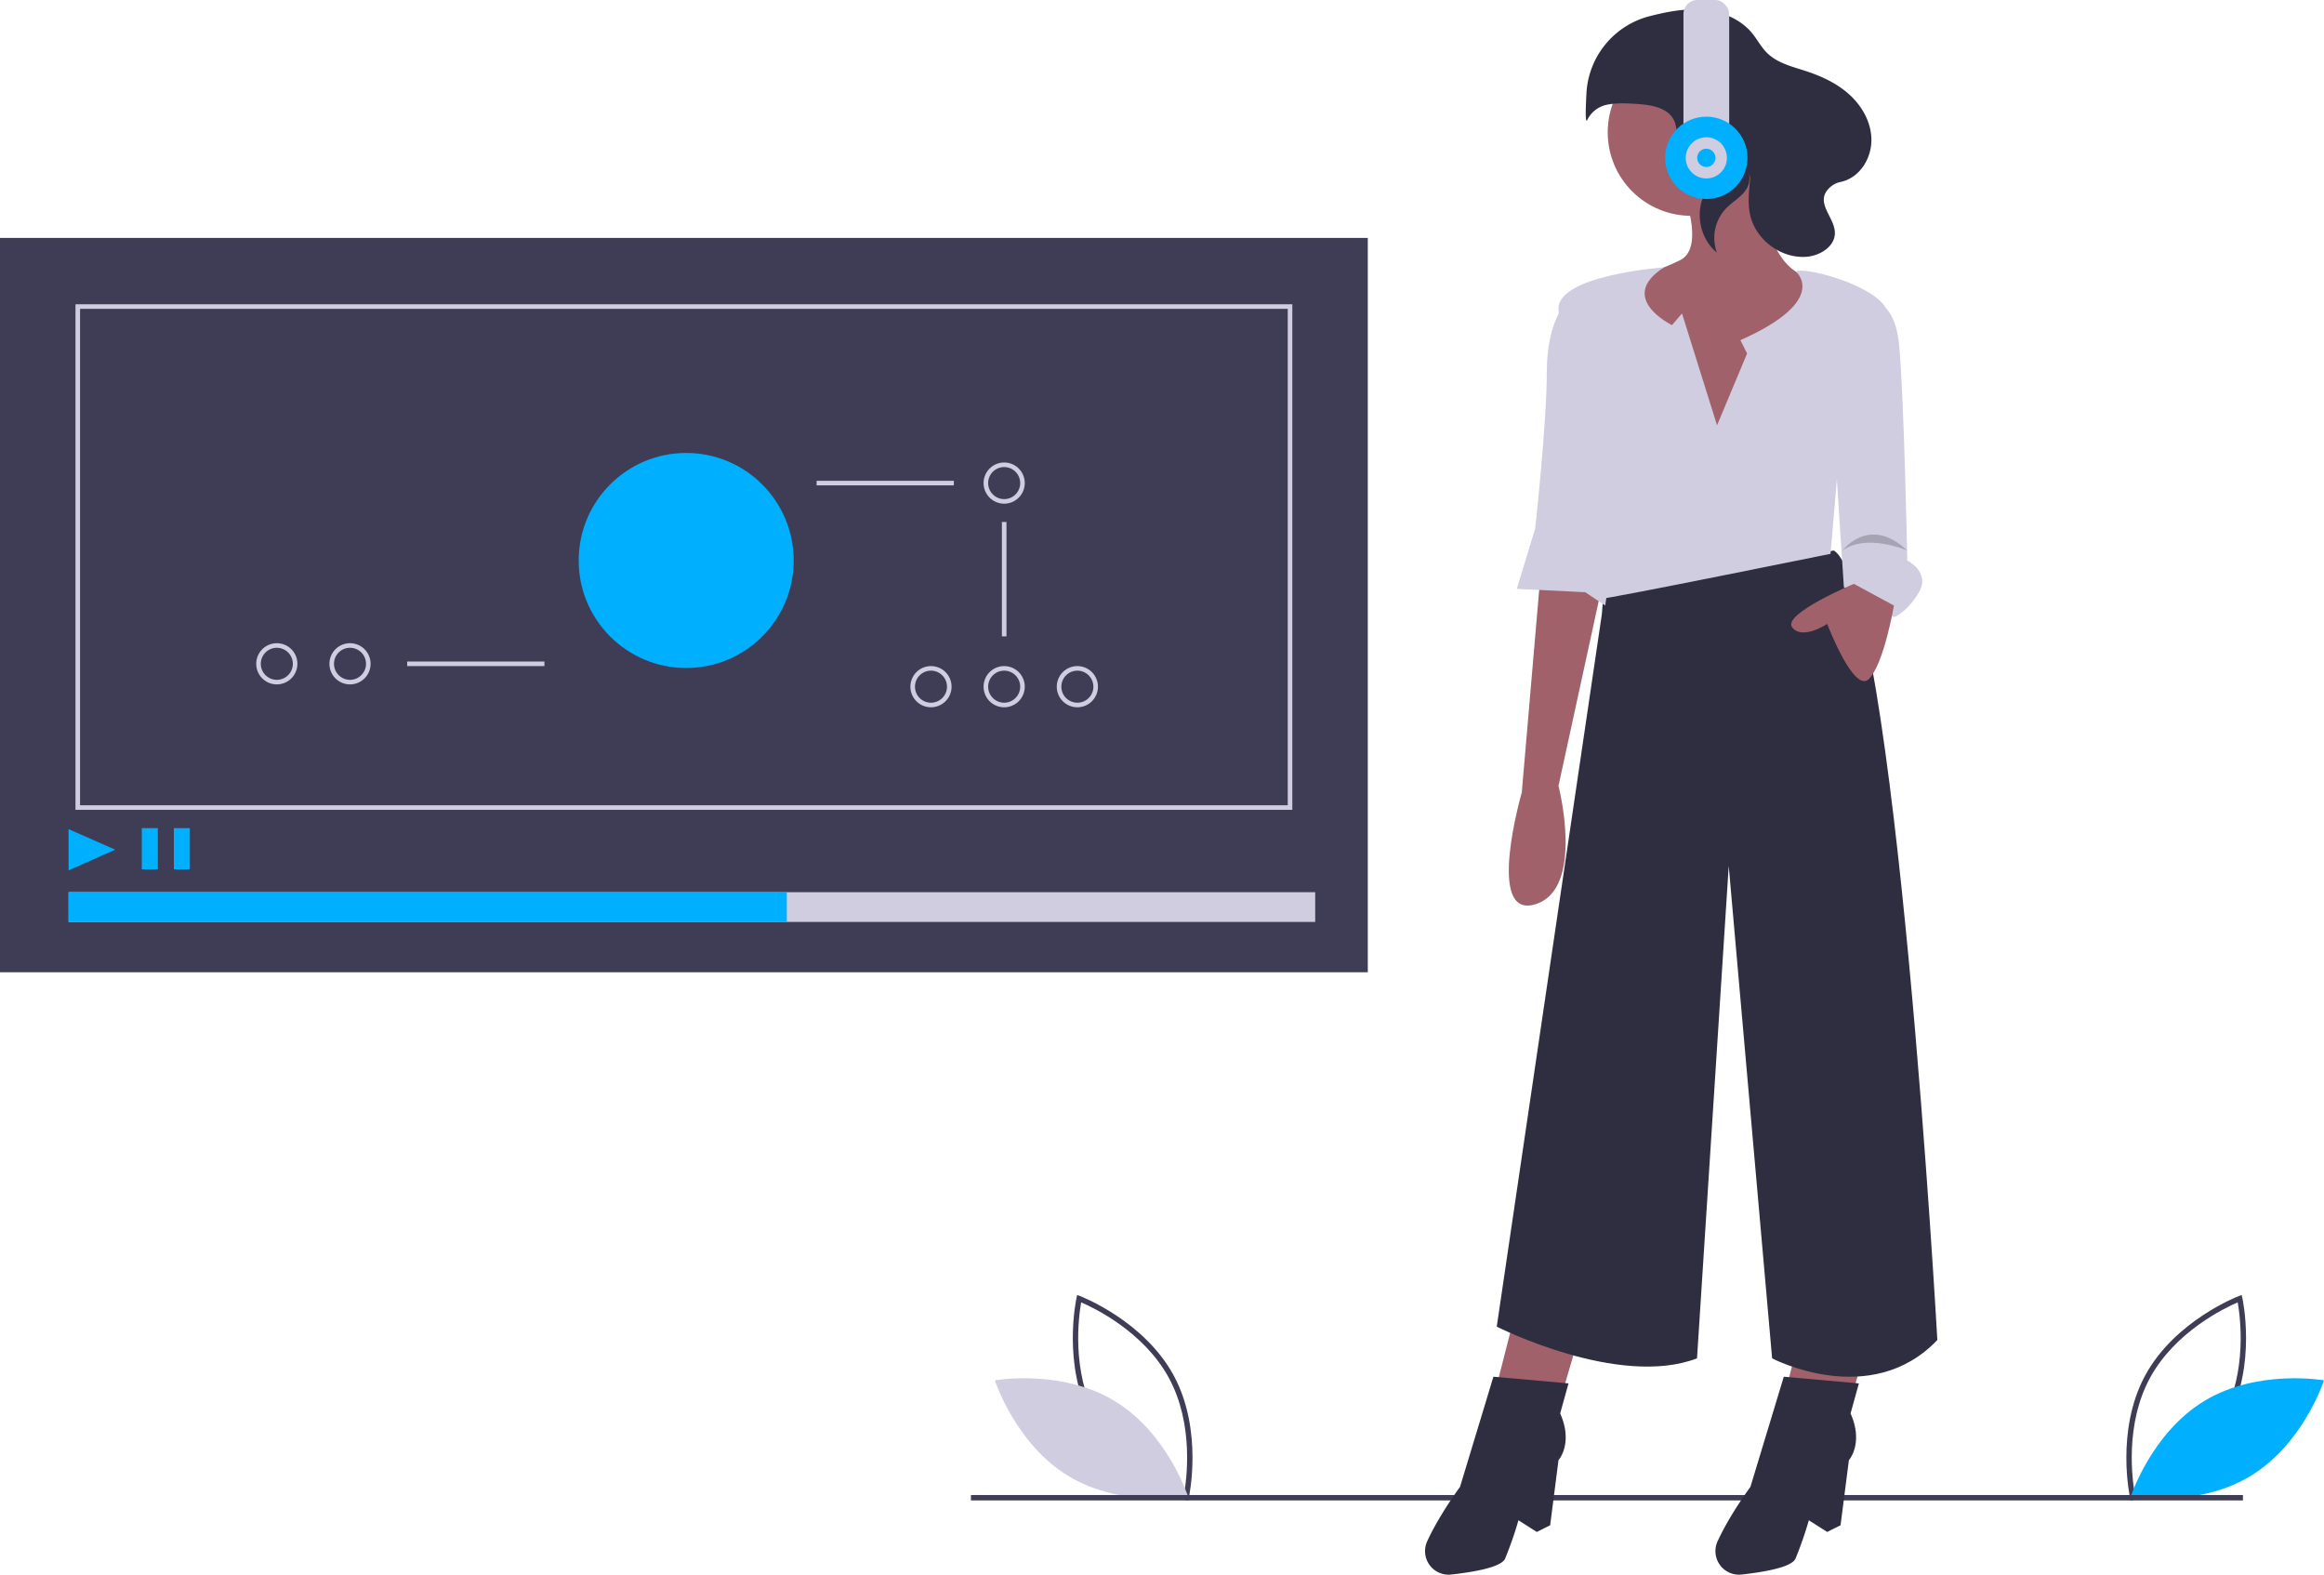 <svg id="b904b1fc-2438-4085-8361-d165edf61501" data-name="Layer 1" xmlns="http://www.w3.org/2000/svg" width="1016.048" height="688.336" viewBox="0 0 1016.048 688.336"><title>tutorial_video</title><path d="M611.422,761.853l-1.267-.475c-.278-.105-27.993-10.723-40.975-34.799-12.983-24.077-6.626-53.067-6.56-53.356l.299-1.32,1.267.475c.278.105,27.992,10.723,40.975,34.799,12.983,24.077,6.626,53.067,6.56,53.356Zm-40.163-36.395c10.976,20.357,32.877,30.791,38.426,33.174,1.055-5.947,4.364-29.997-6.603-50.334-10.965-20.335-32.874-30.786-38.426-33.174C563.6,681.074,560.293,705.122,571.259,725.458Z" transform="translate(-91.976 -105.832)" fill="#3f3d56"/><path d="M579.101,718.133c23.331,14.037,32.317,41.918,32.317,41.918s-28.842,5.123-52.173-8.914-32.317-41.918-32.317-41.918S555.77,704.096,579.101,718.133Z" transform="translate(-91.976 -105.832)" fill="#d0cde1"/><path d="M1023.232,760.533c-.066-.289-6.423-29.279,6.56-53.356,12.983-24.076,40.697-34.694,40.975-34.799l1.267-.475.299,1.32c.066.289,6.423,29.279-6.56,53.356-12.982,24.076-40.697,34.694-40.975,34.799l-1.267.475Zm47.065-85.409c-5.551,2.388-27.46,12.839-38.426,33.174-10.966,20.337-7.658,44.387-6.603,50.334,5.549-2.382,27.449-12.817,38.426-33.174C1074.659,705.122,1071.352,681.074,1070.296,675.124Z" transform="translate(-91.976 -105.832)" fill="#3f3d56"/><path d="M1055.851,718.133c-23.331,14.037-32.317,41.918-32.317,41.918s28.842,5.123,52.173-8.914,32.317-41.918,32.317-41.918S1079.182,704.096,1055.851,718.133Z" transform="translate(-91.976 -105.832)" fill="#00b0ff"/><rect x="424.493" y="653.514" width="556.108" height="2.361" fill="#3f3d56"/><polygon points="661.672 576.991 644.89 642.658 649.998 647.766 680.642 617.121 689.398 587.206 661.672 576.991" fill="#a0616a"/><polygon points="788.629 576.991 771.847 642.658 776.955 647.766 807.6 617.121 816.355 587.206 788.629 576.991" fill="#a0616a"/><path d="M893.739,346.46l-100.69,18.241-.73,9.485L746.352,685.741s53.264,26.997,87.557,13.863l13.863-215.243,18.971,215.243s43.049,22.619,72.234-8.026C938.976,691.579,920.735,363.971,893.739,346.46Z" transform="translate(-91.976 -105.832)" fill="#2f2e41"/><path d="M777.726,710.549l-32.834-2.919L730.3,755.787s-9.167,12.328-14.393,23.876a10.293,10.293,0,0,0,10.554,14.439c9.915-1.096,21.869-3.181,23.539-6.941a159.694,159.694,0,0,0,5.837-16.782l8.026,5.107,5.837-2.919,3.648-28.456s6.567-7.296.73-20.43Z" transform="translate(-91.976 -105.832)" fill="#2f2e41"/><path d="M904.683,710.549l-32.834-2.919L857.257,755.787s-9.167,12.328-14.393,23.876a10.293,10.293,0,0,0,10.554,14.439c9.915-1.096,21.869-3.181,23.539-6.941a159.696,159.696,0,0,0,5.837-16.782l8.026,5.107,5.837-2.919,3.648-28.456s6.567-7.296.73-20.43Z" transform="translate(-91.976 -105.832)" fill="#2f2e41"/><circle cx="739.378" cy="57.853" r="36.482" fill="#a0616a"/><path d="M828.801,192.506s8.026,21.889-2.189,26.997a99.336,99.336,0,0,1-19.7,7.296l1.459,33.563L844.853,309.248l43.049-82.449s-23.348,6.567-26.997-45.238Z" transform="translate(-91.976 -105.832)" fill="#a0616a"/><path d="M765.322,358.863l-8.026,93.394s-16.052,55.453,5.837,48.886,10.215-51.804,10.215-51.804l19.7-90.475Z" transform="translate(-91.976 -105.832)" fill="#a0616a"/><path d="M842.664,291.737l-15.322-48.886-4.378,5.107s-24.409-11.885-3.449-25.278c0,0-46.167,3.389-46.167,17.982s20.43,59.83,20.43,59.83-5.837,67.127-2.189,67.127,100.69-19.7,100.69-19.7l2.919-34.293s28.456-64.208,20.43-74.423S879.491,222.311,877.13,224.555c0,0,15.15,12.459-24.251,29.97l2.919,5.837Z" transform="translate(-91.976 -105.832)" fill="#d0cde1"/><path d="M776.996,237.743s-8.756,8.026-8.756,30.645-5.107,68.586-5.107,68.586l-8.026,26.267,29.915,1.459,8.756,5.837s11.674-80.99,13.133-83.179S776.996,237.743,776.996,237.743Z" transform="translate(-91.976 -105.832)" fill="#d0cde1"/><path d="M907.602,237.014s12.404-2.189,14.593,18.971,3.648,94.853,3.648,94.853,10.215,5.107,5.107,13.863-10.945,10.945-10.945,10.945l-21.889-13.133-4.378-67.127Z" transform="translate(-91.976 -105.832)" fill="#d0cde1"/><path d="M902.494,361.052s-31.374,13.133-26.997,18.971S890.82,378.564,890.82,378.564s11.674,30.645,18.241,24.078,10.945-32.104,10.945-32.104Z" transform="translate(-91.976 -105.832)" fill="#a0616a"/><path d="M897.542,346.46s11.699-15.687,28.208,0C925.75,346.46,908.277,338.798,897.542,346.46Z" transform="translate(-91.976 -105.832)" opacity="0.2"/><path d="M826.912,170.468c-2.304-3.365-1.294-8.041-2.943-11.771-2.589-5.857-10.225-7.059-16.617-7.444-4.249-.256-8.562-.508-12.727.342a12.22,12.22,0,0,0-8.672,6.614c-.898,1.916-.803-4.021-.383-11.648a36.811,36.811,0,0,1,27.425-33.606q.134-.035.266-.069c7.724-1.98,15.7-3.492,23.639-2.754s15.913,3.965,21.005,10.1c2.327,2.804,4.006,6.137,6.59,8.706,4.541,4.514,11.147,6.037,17.23,8.035,6.879,2.26,13.591,5.426,18.929,10.318s9.203,11.68,9.487,18.916c.332,8.44-4.828,17.284-13.442,19.158a9.719,9.719,0,0,0-4.107,1.891c-8.108,6.607,1.481,13.087,1.59,20.301.091,6.02-6.514,10.105-12.52,10.532-11.186.794-22.302-7.606-24.592-18.584-1.026-4.918-.449-10.008.02-15.009.537-5.725-12.083-18.87-3.723-9.214a14.135,14.135,0,0,1,3.263,6.462c1.542,7.839-5.557,10.66-9.968,15.131a18.722,18.722,0,0,0-4.064,19.375c-7.777-6.326-9.852-18.627-4.582-27.154,1.401-2.267,3.229-4.254,4.553-6.566,2.067-3.608,2.473-11.357-3.548-10.998C834.723,171.788,830.341,175.477,826.912,170.468Z" transform="translate(-91.976 -105.832)" fill="#2f2e41"/><rect x="736" width="20" height="60" rx="6.094" fill="#d0cde1"/><circle cx="746" cy="69" r="18" fill="#00b0ff"/><circle cx="746" cy="69" r="9" fill="#d0cde1"/><circle cx="746" cy="69" r="4" fill="#00b0ff"/><rect y="104" width="598" height="321" fill="#3f3d56"/><rect x="30" y="390" width="545" height="13" fill="#d0cde1"/><rect x="30" y="390" width="314" height="13" fill="#00b0ff"/><polygon points="30 380.445 29.974 362.437 50.36 371.412 30 380.445" fill="#00b0ff"/><rect x="62" y="362" width="7" height="18" fill="#00b0ff"/><rect x="76" y="362" width="7" height="18" fill="#00b0ff"/><path d="M656.976,459.832h-532v-221h532Zm-530-2h528v-217h-528Z" transform="translate(-91.976 -105.832)" fill="#d0cde1"/><circle cx="300" cy="245" r="47" fill="#00b0ff"/><rect x="357.024" y="210.168" width="60" height="2" fill="#d0cde1"/><rect x="178.024" y="289.168" width="60" height="2" fill="#d0cde1"/><path d="M531,326a9,9,0,1,1,9-9A9.01,9.01,0,0,1,531,326Zm0-16a7,7,0,1,0,7,7A7.008,7.008,0,0,0,531,310Z" transform="translate(-91.976 -105.832)" fill="#d0cde1"/><path d="M531,415a9,9,0,1,1,9-9A9.01,9.01,0,0,1,531,415Zm0-16a7,7,0,1,0,7,7A7.008,7.008,0,0,0,531,399Z" transform="translate(-91.976 -105.832)" fill="#d0cde1"/><path d="M563,415a9,9,0,1,1,9-9A9.01,9.01,0,0,1,563,415Zm0-16a7,7,0,1,0,7,7A7.008,7.008,0,0,0,563,399Z" transform="translate(-91.976 -105.832)" fill="#d0cde1"/><path d="M499,415a9,9,0,1,1,9-9A9.01,9.01,0,0,1,499,415Zm0-16a7,7,0,1,0,7,7A7.008,7.008,0,0,0,499,399Z" transform="translate(-91.976 -105.832)" fill="#d0cde1"/><path d="M245,405a9,9,0,1,1,9-9A9.01,9.01,0,0,1,245,405Zm0-16a7,7,0,1,0,7,7A7.008,7.008,0,0,0,245,389Z" transform="translate(-91.976 -105.832)" fill="#d0cde1"/><path d="M213,405a9,9,0,1,1,9-9A9.01,9.01,0,0,1,213,405Zm0-16a7,7,0,1,0,7,7A7.008,7.008,0,0,0,213,389Z" transform="translate(-91.976 -105.832)" fill="#d0cde1"/><rect x="438.024" y="228.168" width="2" height="50" fill="#d0cde1"/></svg>